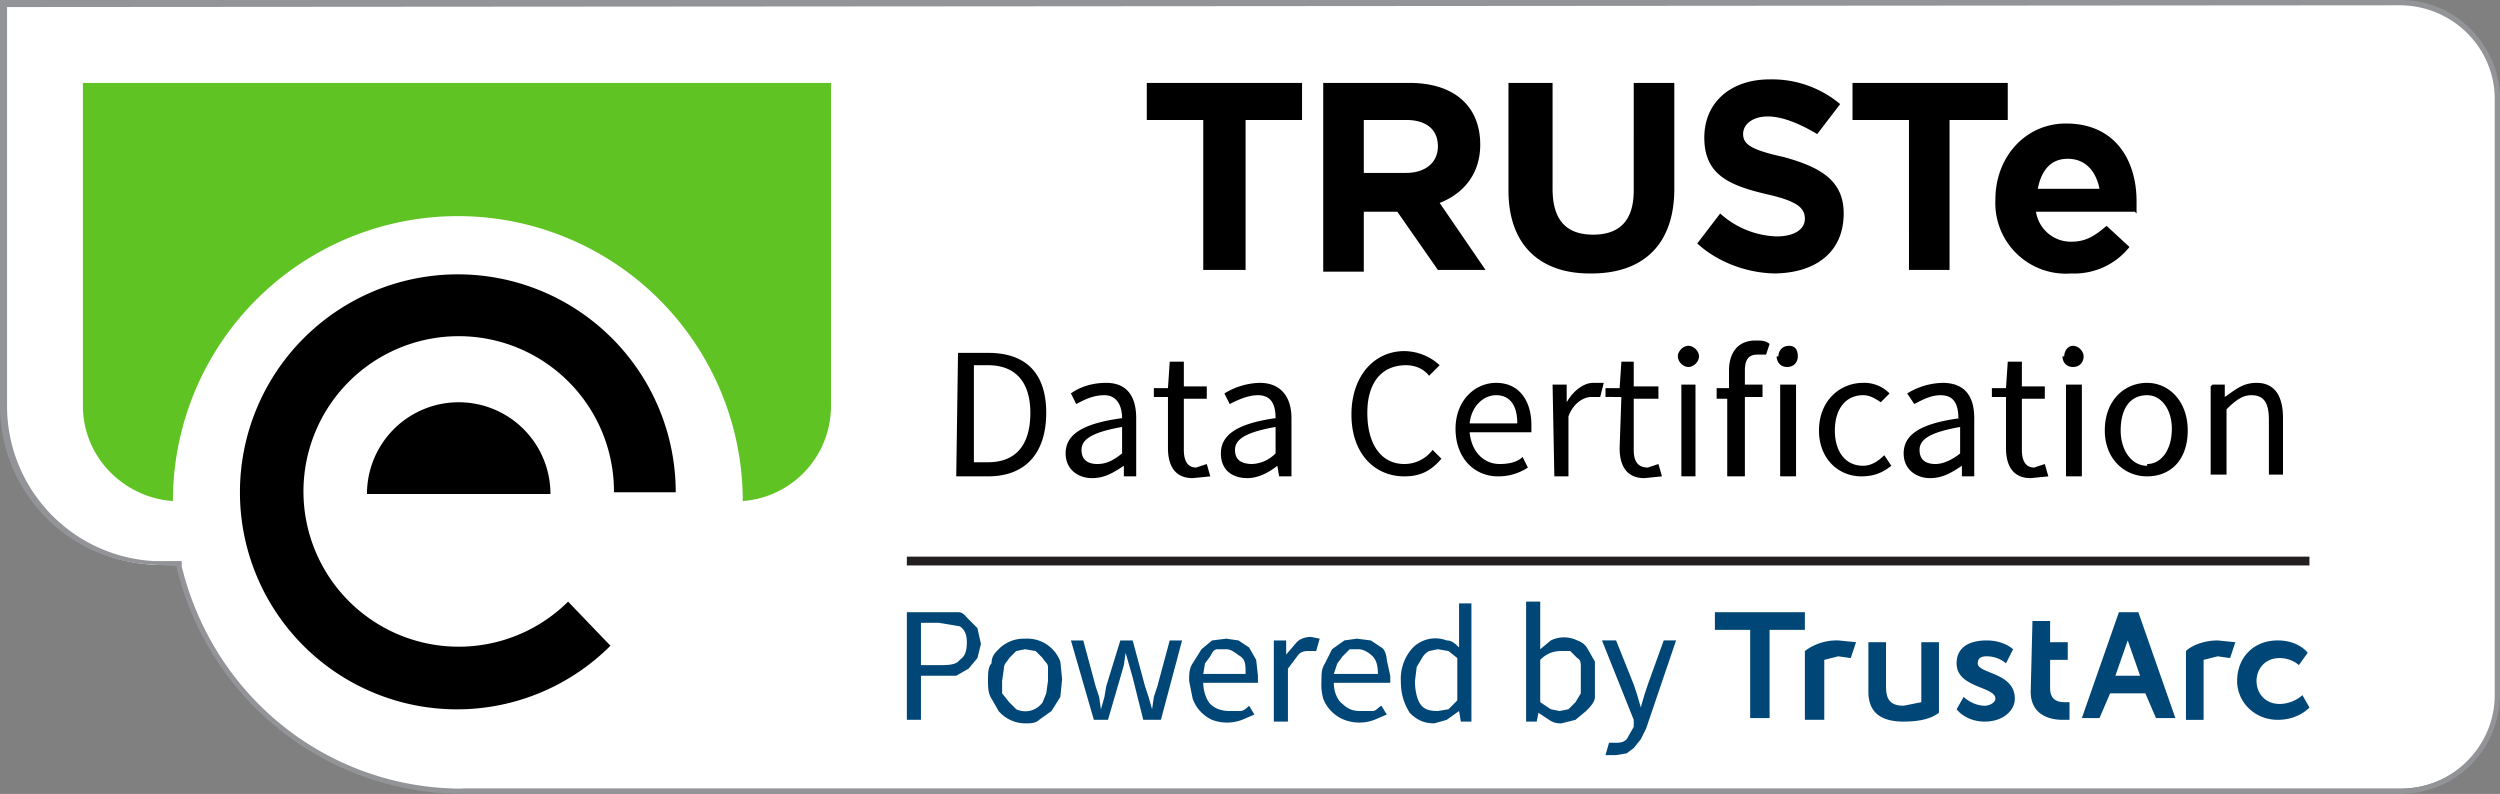 <svg xmlns="http://www.w3.org/2000/svg" width="141.7" height="45">
  <rect width="100%" height="100%" fill="#808080" stroke="none"/>
  <path fill="#fff" d="M26.2 44.8c-7.7 0-14.3-5.2-16-12.7V32H8.6a9 9 0 0 1-8.5-9V.1H136c3 0 5.5 2.4 5.5 5.4v33.8c0 3-2.4 5.4-5.5 5.4H26.2z"/>
  <path fill="#929497" d="M136 .3c3 0 5.4 2.4 5.4 5.3v33.8c0 2.9-2.4 5.3-5.3 5.3H26.2c-7.6 0-14.1-5.2-15.9-12.6v-.3H8.7a8.8 8.8 0 0 1-8.3-8.9V.4zm0-.3H0v23a9 9 0 0 0 8.7 9l1.3.1A16.7 16.7 0 0 0 26.2 45H136c3.2 0 5.7-2.5 5.7-5.7V5.6c0-3-2.5-5.6-5.6-5.6z"/>
  <path fill="#5fc323" d="M4.7 4.7V23c0 2.9 2.3 5.2 5.1 5.4a16.1 16.1 0 1 1 32.3 0 5.4 5.4 0 0 0 5-5.4V4.7z"/>
  <path d="M20.8 28a5.2 5.2 0 0 1 10.4 0zm-7.2 0a12.3 12.3 0 0 0 21 8.6l-2.4-2.5a8.8 8.8 0 1 1 2.6-6.2h3.5a12.3 12.3 0 0 0-24.7 0"/>
  <path fill="#004676" d="M51.4 34.7h2.9c.3 0 .4.2.6.4l.5.5.2.9-.2.8-.5.6-.7.4h-2v2.5h-.8zm1.8 3c.5 0 1 0 1.2-.3.3-.2.4-.5.4-1 0-.4-.1-.7-.4-.9l-1.2-.2h-1v2.4h1zm2.8.9c0-.4 0-.8.2-1 0-.4.2-.6.4-.8a2 2 0 0 1 1.5-.6 2 2 0 0 1 2 1.3l.1 1-.1 1-.5.8-.7.5c-.2.2-.5.2-.8.2a2 2 0 0 1-1.5-.7l-.4-.7c-.2-.3-.2-.7-.2-1zm.8 0v.7l.4.5.4.4a1.2 1.2 0 0 0 1.5-.4l.2-.5.1-.7v-.8c0-.2-.2-.3-.3-.5l-.4-.4-.6-.1-.5.1-.4.4c-.1.2-.3.3-.3.6l-.1.7zm3.9-2.3h.7l.7 2.6.2.6.1.7.2-.7.1-.6.8-2.6h.7l.7 2.6.2.6.2.7.1-.7.2-.6.7-2.6h.7l-1.2 4.5h-1l-.6-2.4-.2-.7-.2-.7-.1.7-.2.7-.7 2.4H62zm6.7 2.3c0-.4 0-.7.2-1l.5-.8.6-.5.8-.1.7.1.6.4.4.7.1.9v.4h-3.1c0 .5.2 1 .4 1.2.3.3.7.4 1.1.4h.6c.2 0 .4-.2.5-.3l.3.5-.7.3a2.4 2.4 0 0 1-1.7 0 2.1 2.1 0 0 1-1.1-1.2l-.2-1zm3.2-.4c0-.5 0-.8-.3-1s-.5-.4-.8-.4H69c-.2 0-.3.2-.4.4l-.3.4-.1.6zm1.6-1.9h.7v.8l.6-.7c.2-.2.5-.3.8-.3l.5.1-.2.7h-.4c-.2 0-.4 0-.6.2l-.6.8v3h-.8zm2.7 2.3c0-.4 0-.7.2-1l.4-.8.7-.5.7-.1.8.1.6.4c.2.1.3.5.3.7l.2.9v.4h-3.2c0 .5.2 1 .5 1.2.3.3.6.4 1 .4h.7c.2 0 .3-.2.5-.3l.3.5-.7.3a2.4 2.4 0 0 1-1.7 0 2.1 2.1 0 0 1-1.2-1.2 3 3 0 0 1-.1-1zm3.2-.4c0-.5-.1-.8-.3-1s-.5-.4-.8-.4h-.5l-.4.4-.3.4-.2.6zm1.3.4a2.6 2.6 0 0 1 .6-1.8 1.8 1.8 0 0 1 2-.5c.3 0 .5.2.7.4v-2.5h.7v6.7h-.6l-.1-.6-.7.5-.7.2c-.6 0-1-.2-1.4-.6-.3-.5-.5-1-.5-1.8zm.8 0c0 .5.1 1 .3 1.3s.5.4 1 .4l.6-.1.5-.5v-2.4l-.5-.4-.6-.1-.5.1a1 1 0 0 0-.4.4l-.3.5-.1.8zm6.3-4.5h.8v2.7l.6-.5a1.7 1.7 0 0 1 1.5 0c.3.1.5.3.6.5l.4.7v2c0 .3-.3.6-.5.8l-.6.5-.8.2c-.2 0-.4 0-.7-.2l-.6-.4-.1.5h-.6V34zm.8 5.7.6.4.5.1.5-.1.4-.4.3-.5v-1.5c0-.2 0-.4-.2-.5l-.4-.4h-.5c-.4 0-.8.1-1.2.5v2.4zm4 2.3h.2c.3 0 .5 0 .7-.2l.4-.7v-.4l-1.8-4.5h.8l1 2.5.2.6.2.7.2-.7.2-.6.9-2.5h.7l-1.7 5-.3.6-.4.5-.4.3-.6.1H91l.2-.7h.1z"/>
  <path d="M70.6 6.8v8.5h-2.4V6.8H65V4.7h8.8v2.1zm10.9 8.5L79.2 12h-1.9v3.4H75V4.7h4.9c2.5 0 4 1.3 4 3.5 0 1.7-1 2.8-2.3 3.3l2.6 3.8zm0-7c0-1-.7-1.5-1.8-1.5h-2.4v3h2.4c1.1 0 1.8-.6 1.8-1.5zm8.6 7.2c-2.8 0-4.6-1.6-4.6-4.7V4.7H88v6c0 1.8.8 2.6 2.3 2.6s2.3-.8 2.3-2.5V4.7h2.3v6c0 3.2-1.8 4.8-4.7 4.8zm10.6 0c-1.6 0-3.3-.6-4.5-1.7l1.3-1.7a5 5 0 0 0 3.2 1.3c1 0 1.6-.4 1.6-1s-.4-1-2.2-1.4c-2.1-.5-3.5-1.1-3.5-3.2 0-2 1.5-3.3 3.7-3.3a6 6 0 0 1 4 1.4L103 7.6c-1-.6-2-1-2.8-1s-1.4.4-1.4 1 .5.9 2.3 1.3c2.2.6 3.4 1.4 3.4 3.2 0 2.2-1.6 3.4-4 3.4zm9.8-8.7v8.5h-2.3V6.8H105V4.7h8.8v2.1zM121 12h-5.6a2 2 0 0 0 2 1.7c.8 0 1.3-.3 2-.9l1.3 1.2a4 4 0 0 1-3.3 1.5 4 4 0 0 1-4.3-4.2c0-2.4 1.7-4.3 4-4.3 2.8 0 4 2.1 4 4.4v.7zm-3.8-3c-1 0-1.5.7-1.7 1.7h3.5c-.2-1-.8-1.7-1.8-1.7z"/>
  <path fill="#004676" d="M99.2 35.7h-2v-1h5.1v1h-2v5h-1.1zm4.2 5v-3.3l.8-.2.7.1.3-.9-1-.1a3 3 0 0 0-1.9.6v3.9h1.1zm5.5-4.3v3.4l-1 .2c-.8 0-1-.4-1-1.1v-2.5h-1v2.8c0 1 .5 1.7 2 1.7 1 0 1.6-.2 2-.5v-4h-1zm2 3.8s.5.7 1.6.7c1 0 1.7-.6 1.7-1.3 0-1.5-2.1-1.4-2.1-2 0-.3.2-.4.5-.4.7 0 1.1.4 1.1.4l.4-.8s-.5-.5-1.5-.5-1.7.4-1.7 1.3c0 1.4 2.2 1.3 2.2 2 0 .2-.3.4-.6.4-.7 0-1.2-.5-1.2-.5zm4.2-1c0 1.4 1.2 1.6 1.8 1.6h.4v-1h-.2c-.3 0-.9 0-.9-.8v-1.6h1v-1h-1v-1.2h-1zm9.8 1.6v-3.4l.8-.2.7.1.3-.9-1-.1c-.8 0-1.5.3-1.8.6v3.9h1zm4.2-4.5c-1.4 0-2.3 1-2.3 2.3 0 1.2 1 2.2 2.3 2.2 1.2 0 1.8-.7 1.8-.7l-.4-.7s-.5.5-1.3.5-1.3-.6-1.3-1.3.5-1.3 1.3-1.3c.7 0 1.1.4 1.1.4l.5-.7s-.5-.7-1.7-.7m-7.5 3h-2l-.6 1.4h-1l2.1-6h1.1l2.1 6h-1.1zm-.3-1-.7-2-.7 2z"/>
  <path fill="none" stroke="#231f20" stroke-miterlimit="10" stroke-width=".5" d="M51.4 31.8h79.5"/>
  <path d="M54.3 20H56c2.2 0 3.3 1.2 3.3 3.4S58.2 27 56 27h-1.8zm1.7 6.2c1.6 0 2.4-1 2.4-2.8 0-1.7-.8-2.7-2.4-2.7h-.8v5.5zm7.6-2.5c0-.7-.3-1.3-1-1.3s-1.2.3-1.6.5l-.3-.6c.4-.3 1.1-.6 2-.6 1.2 0 1.7.8 1.7 2V27h-.7v-.6c-.6.4-1.1.7-1.8.7-.8 0-1.5-.5-1.5-1.4 0-1.1 1-1.7 3.2-2zm-1.4 2.6c.5 0 .9-.2 1.4-.6v-1.5c-1.7.3-2.3.7-2.3 1.3 0 .6.4.8.9.8zm4-3.8h-.8V22h.8l.1-1.5h.8v1.4h1.3v.7h-1.3v2.9c0 .6.2 1 .7 1l.6-.2.2.7-1 .1c-1 0-1.4-.7-1.4-1.7zm6.1 1.2c0-.7-.2-1.3-1-1.3-.6 0-1.2.3-1.6.5l-.3-.6a4 4 0 0 1 2-.6c1.2 0 1.8.8 1.8 2V27h-.7l-.1-.6c-.5.4-1.1.7-1.7.7-.9 0-1.5-.5-1.5-1.4 0-1.1 1-1.7 3.1-2zm-1.4 2.6c.5 0 1-.2 1.4-.6v-1.5c-1.7.3-2.3.7-2.3 1.3 0 .6.4.8 1 .8zm8.7-6.4a3 3 0 0 1 2 .8l-.6.6c-.3-.4-.8-.6-1.3-.6-1.4 0-2.2 1-2.2 2.7 0 1.8.8 2.9 2.1 2.9a2 2 0 0 0 1.6-.8l.5.5c-.6.7-1.2 1-2.1 1-1.7 0-3-1.3-3-3.5s1.3-3.6 3-3.6zm5.2 1.8c1.3 0 2 1 2 2.4v.4h-3.5c.1 1.1.8 1.8 1.7 1.8.5 0 1-.1 1.3-.4l.3.6a3 3 0 0 1-1.7.5c-1.3 0-2.4-1-2.4-2.7 0-1.6 1.1-2.6 2.3-2.6zM86 24c0-1-.4-1.6-1.2-1.6-.7 0-1.4.6-1.5 1.6zm2-2.2h.8v1c.4-.7 1-1.1 1.5-1.1h.6l-.2.8h-.5c-.4 0-1 .3-1.3 1.1V27h-.8zm3.9.7H91V22h.8l.1-1.5h.7v1.4H94v.7h-1.4v2.9c0 .6.2 1 .8 1l.6-.2.2.7-1 .1c-1 0-1.4-.7-1.4-1.7zm3.2-2.3c0-.3.3-.6.6-.6s.6.3.6.6-.3.6-.6.6-.6-.3-.6-.6zm.2 1.6h.8V27h-.8zm4.8-1.7h-.5c-.5 0-.7.3-.7.9v.8h1v.7h-1V27h-1v-4.4h-.6V22h.7v-1c0-1 .5-1.7 1.5-1.7.3 0 .6 0 .8.2zm.7.1c0-.3.2-.6.6-.6s.5.3.5.6-.2.6-.6.6-.6-.3-.6-.6zm.1 1.6h.9V27h-.9zm4.7-.1a2 2 0 0 1 1.5.6l-.5.5c-.3-.2-.6-.4-1-.4-1 0-1.6.8-1.6 2s.6 2 1.6 2c.5 0 .9-.3 1.2-.6l.4.6c-.5.4-1 .6-1.7.6-1.3 0-2.4-1-2.4-2.6 0-1.7 1.2-2.7 2.5-2.7zm5.4 2c0-.7-.2-1.3-1-1.3-.6 0-1.1.3-1.5.5l-.4-.6a4 4 0 0 1 2-.6c1.3 0 1.8.8 1.8 2V27h-.7v-.6c-.6.4-1.1.7-1.8.7-.8 0-1.5-.5-1.5-1.4 0-1.1 1-1.7 3.2-2zm-1.3 2.6c.4 0 .9-.2 1.4-.6v-1.5c-1.7.3-2.3.7-2.3 1.3 0 .6.4.8.9.8zm4-3.8h-.8V22h.8l.1-1.5h.8v1.4h1.3v.7h-1.3v2.9c0 .6.2 1 .7 1l.6-.2.2.7-1 .1c-1 0-1.4-.7-1.4-1.7zm3.3-2.3c0-.3.2-.6.5-.6s.6.3.6.6-.2.6-.6.6-.6-.3-.6-.6zm.1 1.6h.9V27h-.9zm4.6-.1c1.2 0 2.3 1 2.3 2.7 0 1.7-1 2.6-2.3 2.6s-2.4-1-2.4-2.6c0-1.7 1.1-2.7 2.4-2.7zm0 4.6c.8 0 1.4-.8 1.4-2 0-1.1-.6-1.9-1.4-1.9-1 0-1.5.8-1.5 2 0 1.1.6 2 1.5 2zm3.7-4.5h.7v.7c.6-.4 1-.8 1.8-.8 1 0 1.5.7 1.5 2v3.2h-.8v-3.1c0-1-.3-1.4-1-1.4-.5 0-.9.3-1.4.8v3.7h-.9v-5z"/>
</svg>
